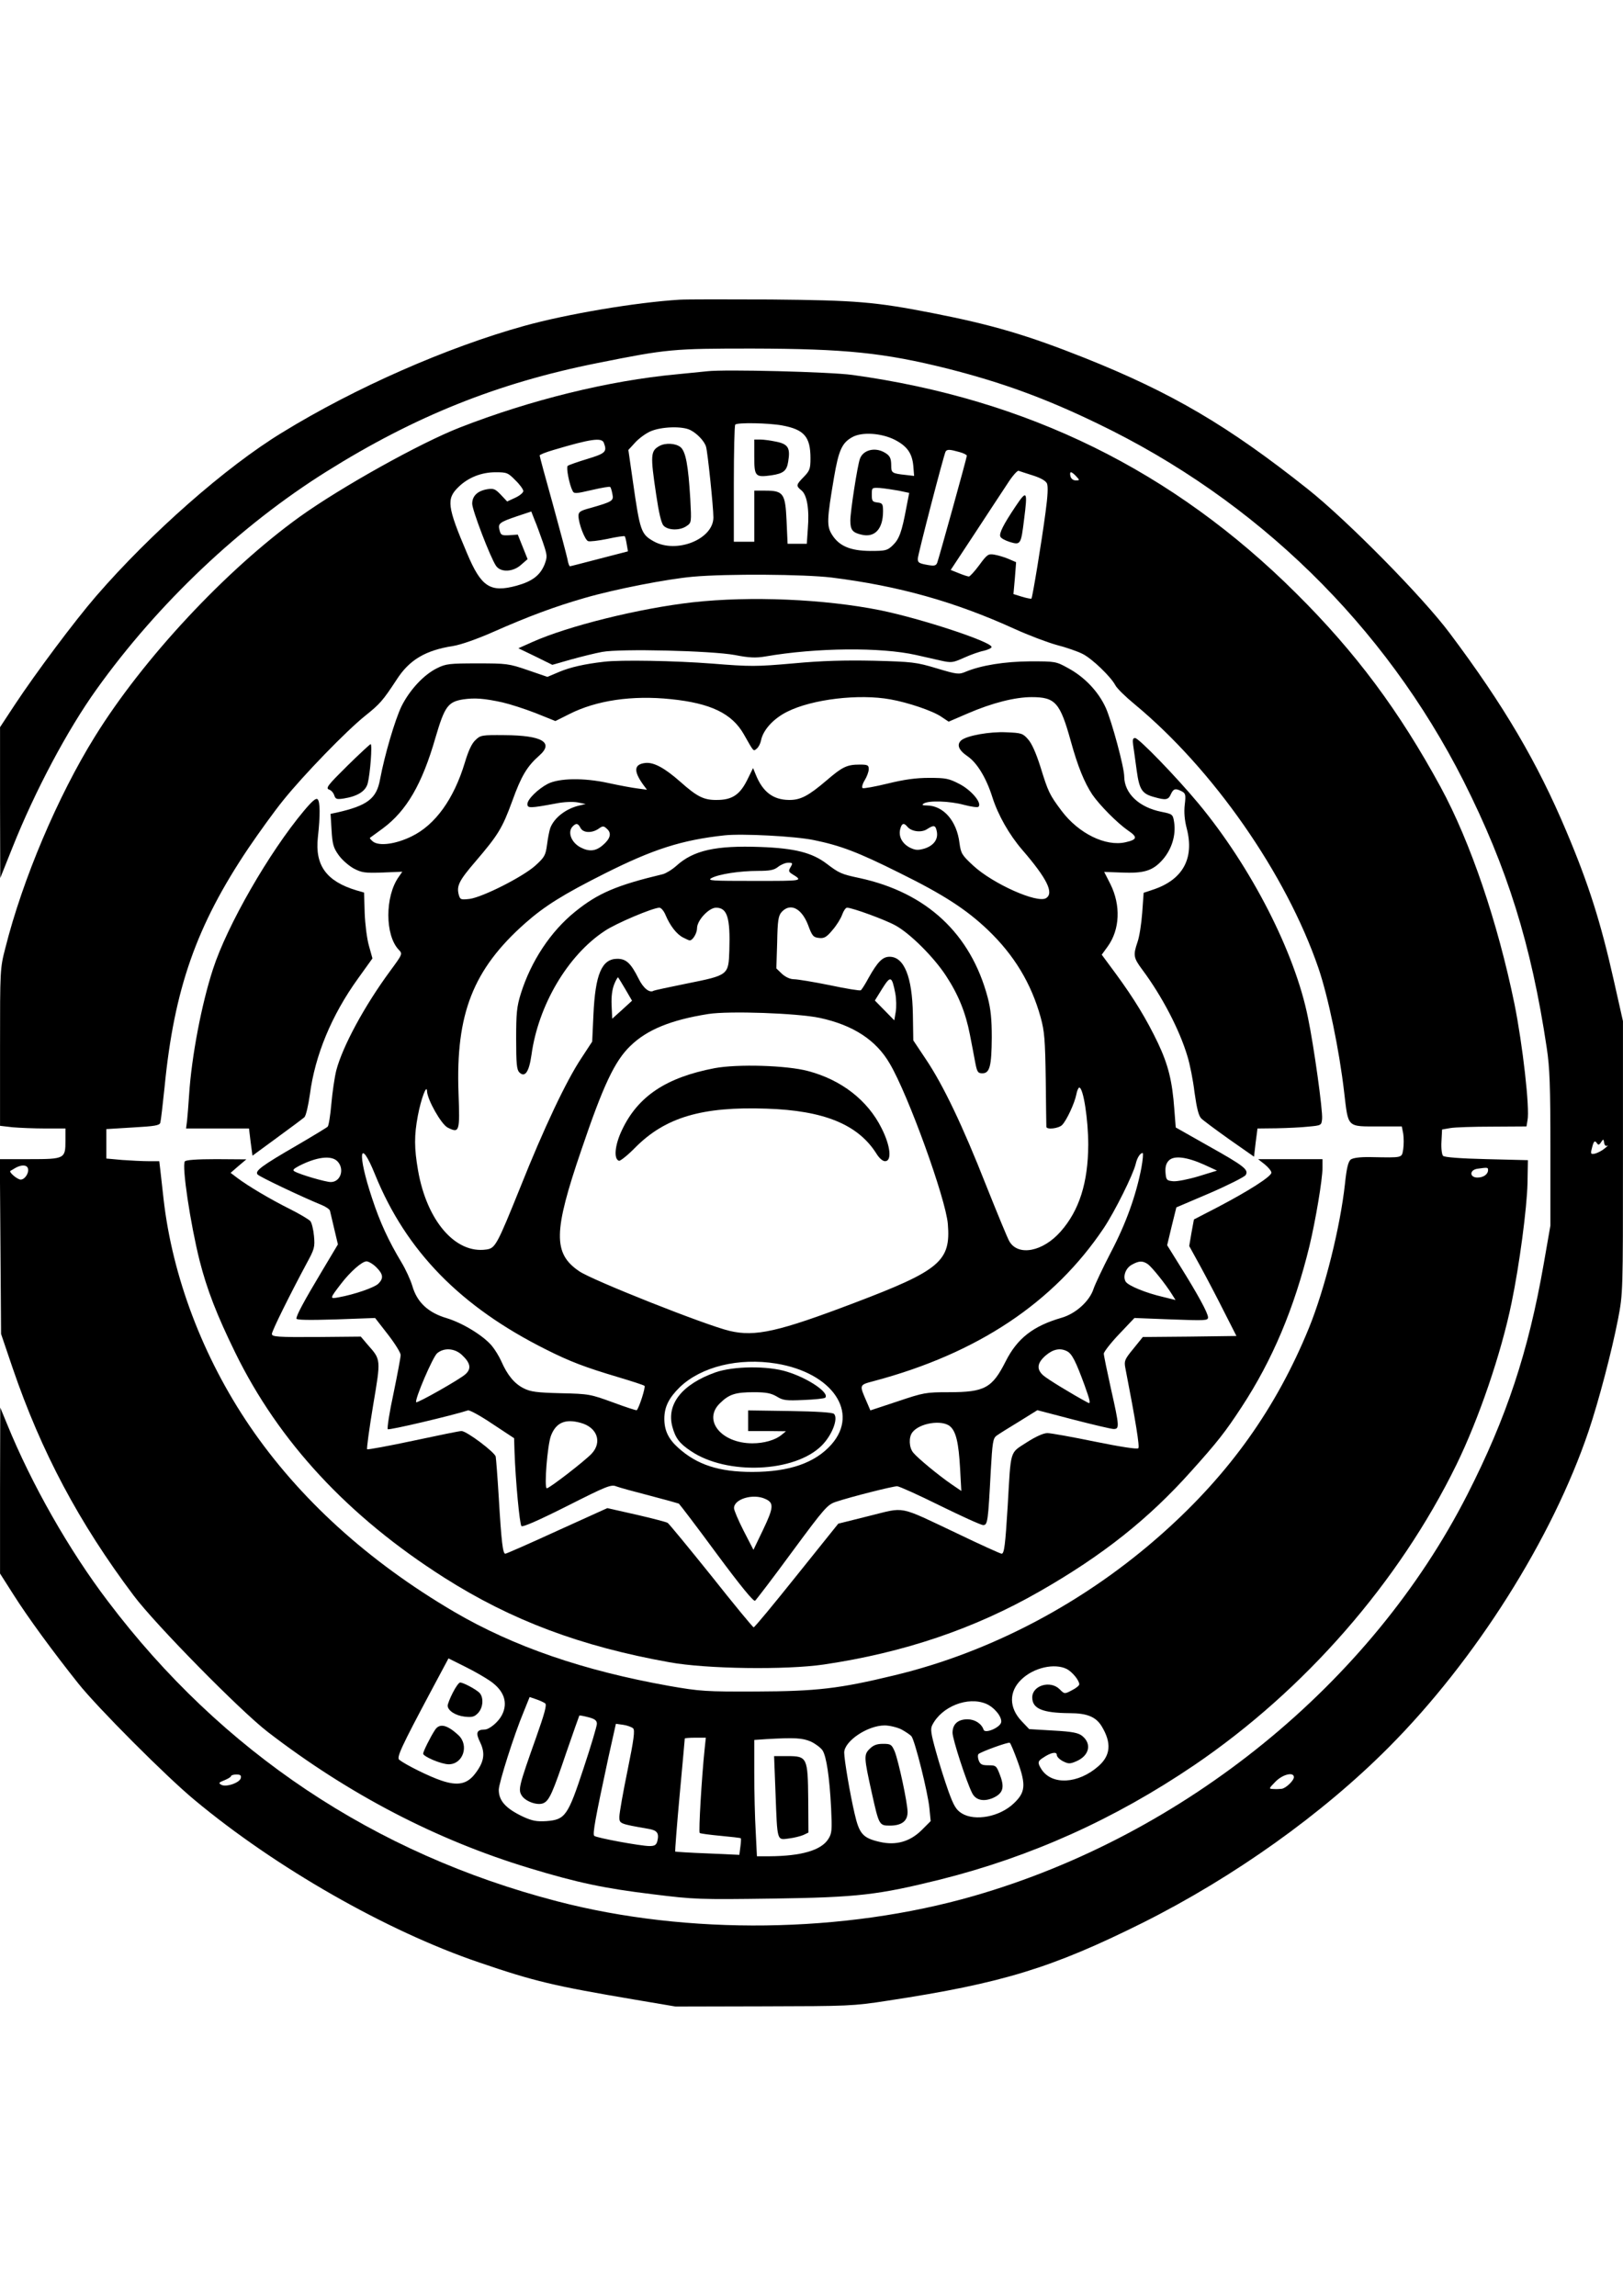 <?xml version="1.0" encoding="UTF-8" standalone="yes"?>
<svg version="1.0" xmlns="http://www.w3.org/2000/svg" width="210mm" height="297mm" viewBox="0 0 794 1123" preserveAspectRatio="xMidYMid meet">
  <g transform="translate(0,1123) scale(0.1,-0.1)" fill="#000000" stroke="none">
    <path d="M3325 9764 c-214 -13 -551 -70 -760 -128 -378 -105 -827 -302 -1185
-522 -276 -168 -645 -494 -910 -800 -107 -124 -293 -373 -397 -530 l-73 -111
0 -369 1 -369 60 150 c110 276 269 575 411 773 301 421 704 802 1126 1066 431
270 837 433 1324 530 344 69 369 71 758 71 454 -1 644 -20 959 -99 263 -67
475 -144 731 -268 779 -375 1404 -986 1790 -1748 214 -425 331 -798 407 -1305
15 -99 18 -186 18 -495 l0 -375 -33 -189 c-75 -429 -182 -751 -373 -1126 -471
-925 -1383 -1667 -2415 -1964 -635 -183 -1399 -193 -2039 -26 -893 232 -1640
730 -2197 1467 -189 248 -374 573 -494 868 l-33 80 -1 -406 0 -406 65 -102
c70 -111 193 -279 318 -436 94 -118 431 -456 569 -570 396 -330 938 -640 1391
-794 272 -93 365 -115 767 -183 l195 -33 430 1 c416 1 436 1 610 28 559 85
802 160 1246 381 447 224 879 532 1204 859 424 426 799 1020 977 1546 50 149
113 389 144 548 24 126 24 129 24 792 l0 665 -45 200 c-64 285 -123 471 -232
729 -142 337 -306 616 -570 968 -131 176 -502 552 -693 704 -390 310 -665 472
-1093 643 -282 112 -451 162 -747 220 -282 55 -372 62 -790 66 -212 1 -412 1
-445 -1z m4538 -4138 c7 3 1 -3 -13 -14 -13 -11 -35 -22 -47 -25 -20 -4 -22
-1 -16 22 9 38 14 45 25 30 7 -11 11 -11 21 4 11 17 12 16 15 -3 2 -12 8 -18
15 -14z m-6685 -3093 c-4 -23 -73 -47 -96 -33 -14 8 -12 11 16 22 17 7 32 16
32 20 0 4 12 8 26 8 19 0 25 -4 22 -17z m5152 4 c0 -17 -40 -55 -60 -57 -8 -1
-26 -2 -39 -1 -25 1 -25 1 9 36 35 36 90 49 90 22z"/>
    <path d="M3460 9414 c-19 -2 -87 -9 -150 -15 -332 -31 -714 -125 -1060 -260
-193 -75 -582 -292 -784 -437 -361 -260 -766 -694 -1002 -1075 -181 -291 -354
-699 -438 -1034 -26 -100 -26 -106 -26 -486 l0 -384 61 -7 c34 -3 106 -6 160
-6 l99 0 0 -59 c0 -89 -3 -91 -176 -91 l-145 0 3 -427 3 -428 56 -165 c141
-413 326 -760 593 -1115 105 -140 521 -563 656 -667 396 -305 827 -529 1280
-666 234 -71 365 -99 605 -128 202 -25 224 -26 585 -21 418 6 516 18 819 93
446 112 853 295 1244 560 540 367 1000 893 1282 1469 110 225 219 544 270 792
39 188 75 463 78 585 l2 113 -202 5 c-127 3 -206 9 -213 16 -6 6 -10 36 -8 70
l3 59 40 7 c22 4 115 7 206 7 l167 1 5 30 c12 57 -24 372 -64 570 -82 399
-215 791 -361 1060 -203 373 -415 658 -706 947 -603 601 -1316 951 -2172 1069
-109 15 -624 28 -710 18z m366 -265 c108 -20 139 -55 139 -161 0 -51 -4 -61
-32 -90 -39 -40 -40 -44 -12 -67 27 -22 39 -91 31 -188 l-5 -73 -47 0 -47 0
-5 112 c-6 134 -15 148 -104 148 l-54 0 0 -125 0 -125 -50 0 -50 0 0 283 c0
156 3 287 7 290 10 11 164 8 229 -4z m-448 -23 c33 -17 68 -54 76 -81 8 -26
36 -296 36 -346 0 -107 -181 -179 -292 -117 -62 35 -67 49 -102 294 l-22 153
33 36 c18 20 52 45 75 55 52 23 156 27 196 6z m999 -47 c60 -31 85 -65 91
-127 l4 -50 -43 5 c-65 7 -69 10 -69 45 0 39 -7 51 -37 67 -46 24 -101 9 -116
-33 -12 -31 -47 -258 -47 -302 0 -45 10 -59 53 -69 66 -17 107 27 107 114 0
36 -3 40 -27 43 -25 3 -28 7 -28 38 0 35 0 35 40 33 22 -2 63 -8 91 -13 l52
-11 -14 -72 c-22 -119 -35 -154 -66 -184 -27 -26 -35 -28 -111 -28 -98 1 -152
24 -187 80 -26 42 -25 72 10 279 23 134 39 170 90 198 47 26 141 20 207 -13z
m-1423 -15 c17 -44 8 -52 -81 -79 -49 -15 -92 -30 -96 -34 -8 -8 8 -91 24
-122 7 -15 16 -14 94 4 47 11 88 18 90 15 3 -2 8 -18 11 -35 7 -33 0 -37 -108
-68 -49 -13 -58 -19 -58 -38 0 -37 31 -118 47 -124 8 -3 51 2 95 11 44 10 82
15 84 13 3 -3 7 -20 10 -39 l6 -35 -139 -36 c-77 -20 -142 -37 -145 -37 -3 0
-9 16 -12 35 -4 19 -36 140 -71 267 -36 128 -65 236 -65 240 0 4 30 16 68 27
181 54 236 62 246 35z m1739 -45 c20 -5 37 -14 37 -18 0 -10 -136 -499 -145
-524 -6 -14 -14 -16 -44 -11 -46 8 -51 12 -51 31 0 19 128 511 136 524 7 12
21 11 67 -2z m361 -115 c38 -12 62 -26 68 -39 6 -15 4 -60 -7 -141 -19 -144
-64 -417 -69 -422 -2 -2 -23 2 -46 9 l-42 13 7 78 6 78 -37 16 c-21 9 -52 18
-70 21 -29 5 -35 1 -73 -51 -23 -31 -46 -56 -51 -56 -5 0 -27 7 -49 16 l-40
16 116 176 c64 97 136 208 161 245 24 38 49 66 55 64 7 -2 38 -13 71 -23z
m-2533 -23 c22 -21 39 -45 39 -53 0 -8 -18 -23 -40 -33 l-39 -18 -31 33 c-27
28 -35 32 -66 27 -48 -8 -74 -33 -74 -71 0 -31 88 -261 116 -303 22 -34 84
-32 124 5 l31 27 -24 60 -24 60 -41 -3 c-37 -2 -42 0 -48 24 -9 33 -2 39 83
68 l72 24 16 -41 c10 -23 28 -73 41 -110 22 -65 22 -70 8 -108 -22 -54 -61
-83 -137 -104 -129 -35 -173 -6 -242 158 -98 230 -102 267 -42 325 47 46 112
72 181 72 55 0 61 -2 97 -39z m2744 19 c18 -19 17 -20 -2 -20 -12 0 -23 8 -26
20 -3 11 -2 20 2 20 5 0 16 -9 26 -20z m-1197 -495 c328 -41 603 -118 897
-252 66 -30 158 -65 205 -78 47 -12 104 -32 127 -44 46 -23 137 -111 159 -152
7 -15 50 -57 95 -94 384 -318 741 -830 899 -1290 48 -141 102 -400 126 -608
21 -176 11 -167 174 -167 l108 0 7 -36 c3 -20 3 -54 0 -75 -8 -44 2 -42 -160
-39 -52 1 -86 -4 -97 -12 -12 -10 -20 -41 -28 -118 -23 -211 -98 -513 -176
-705 -160 -392 -388 -712 -713 -1002 -379 -339 -841 -584 -1316 -698 -268 -65
-380 -78 -675 -79 -249 -1 -275 1 -425 27 -421 75 -761 192 -1052 362 -423
248 -761 556 -1002 910 -229 337 -378 731 -421 1110 -6 55 -13 119 -16 143
l-5 42 -53 0 c-29 0 -87 3 -129 6 l-77 7 0 72 0 72 130 8 c108 6 130 10 134
23 3 10 12 88 21 175 47 481 156 790 410 1168 51 75 127 181 171 235 98 122
309 340 402 414 71 57 85 73 152 175 62 97 141 144 276 165 38 6 118 34 197
69 172 76 301 124 447 166 148 43 405 93 530 104 168 15 545 12 678 -4z
m-3932 -2889 c8 -21 -14 -56 -35 -56 -16 0 -60 37 -50 43 2 1 13 7 24 14 28
16 55 16 61 -1z m7144 -9 c0 -21 -22 -37 -52 -37 -39 0 -40 37 0 43 49 7 52 7
52 -6z m-4883 -2499 c69 -47 90 -107 58 -168 -17 -33 -61 -70 -84 -70 -40 -1
-45 -16 -22 -63 26 -54 19 -96 -24 -152 -39 -52 -85 -62 -165 -35 -58 19 -175
77 -207 102 -14 11 10 63 155 335 l86 161 80 -40 c45 -22 100 -54 123 -70z
m2822 58 c28 -15 61 -56 61 -75 0 -6 -16 -19 -36 -29 -36 -19 -36 -19 -60 5
-45 45 -134 19 -134 -40 0 -55 50 -76 183 -77 85 0 128 -18 156 -63 50 -82 45
-144 -16 -197 -98 -86 -226 -93 -277 -16 -21 33 -20 41 7 58 38 26 67 31 67
14 0 -9 13 -22 30 -31 26 -13 34 -14 64 -1 65 27 79 86 30 125 -19 15 -49 21
-142 26 l-117 7 -37 39 c-62 65 -63 144 -2 203 60 59 163 82 223 52z m-2552
-168 c9 -7 -3 -50 -44 -166 -86 -242 -89 -256 -70 -286 20 -30 81 -50 108 -35
27 14 44 53 110 248 33 96 62 177 63 179 2 2 22 -2 45 -8 31 -8 41 -16 41 -32
0 -11 -29 -109 -65 -217 -77 -234 -90 -252 -182 -259 -47 -3 -69 1 -113 21
-85 40 -120 78 -120 132 0 33 75 270 122 382 l29 72 32 -11 c18 -6 37 -15 44
-20z m2157 -2 c40 -17 78 -63 74 -90 -4 -26 -79 -58 -86 -37 -10 30 -43 51
-79 51 -47 0 -73 -24 -73 -66 0 -31 68 -240 96 -295 17 -34 54 -43 99 -25 51
22 61 50 38 111 -18 48 -20 50 -57 50 -32 0 -40 4 -48 24 -5 14 -5 27 -1 31
14 12 146 60 153 55 4 -2 22 -45 40 -95 40 -112 36 -148 -20 -201 -69 -66
-190 -89 -255 -49 -27 17 -39 36 -65 108 -17 48 -45 135 -61 194 -25 89 -28
111 -18 130 46 91 174 141 263 104z m-1727 -120 c10 -9 4 -54 -27 -206 -22
-107 -40 -209 -40 -227 0 -34 0 -34 143 -59 42 -7 52 -21 43 -59 -5 -20 -13
-25 -39 -25 -42 0 -260 40 -270 50 -9 8 6 89 69 382 l37 166 36 -5 c20 -3 41
-11 48 -17z m1312 -5 c20 -11 43 -26 50 -34 17 -21 81 -277 88 -353 l6 -62
-45 -45 c-56 -55 -124 -75 -203 -57 -83 19 -101 38 -124 138 -22 94 -51 264
-51 299 0 56 114 133 198 133 23 0 60 -9 81 -19z m-962 -98 c-14 -133 -30
-404 -24 -409 3 -3 49 -9 102 -14 53 -5 98 -10 99 -12 2 -1 1 -21 -2 -42 l-5
-39 -155 7 c-86 3 -157 8 -159 9 -1 2 8 126 22 277 14 150 25 274 25 276 0 2
23 4 51 4 l52 0 -6 -57z m520 38 c23 -11 48 -30 57 -43 19 -30 34 -128 42
-283 5 -108 4 -123 -14 -151 -35 -55 -132 -83 -288 -84 l-61 0 -6 122 c-4 66
-7 194 -7 284 l0 163 58 4 c140 8 177 6 219 -12z"/>
    <path d="M3690 8996 c0 -97 5 -102 84 -91 59 9 75 22 82 67 11 66 0 85 -56 97
-28 6 -64 11 -80 11 l-30 0 0 -84z"/>
    <path d="M3225 9048 c-42 -24 -44 -44 -15 -237 13 -89 25 -140 36 -152 22 -24
81 -25 113 -2 24 16 24 18 18 132 -10 165 -22 232 -48 254 -24 19 -74 22 -104
5z"/>
    <path d="M4969 8754 c-61 -91 -82 -133 -75 -149 3 -8 24 -19 46 -26 53 -16 55
-13 70 110 18 140 14 147 -41 65z"/>
    <path d="M3390 8284 c-264 -30 -611 -116 -787 -195 l-67 -30 83 -40 83 -41 91
26 c51 14 119 31 152 37 89 17 535 6 650 -15 71 -14 103 -15 150 -7 249 43
564 46 737 7 35 -8 88 -20 119 -27 54 -12 60 -11 116 14 33 15 76 30 97 34 20
5 37 13 37 18 2 25 -344 139 -545 180 -275 55 -635 70 -916 39z"/>
    <path d="M2955 7993 c-97 -11 -165 -27 -218 -49 l-59 -25 -96 33 c-93 32 -104
33 -247 33 -135 0 -154 -2 -196 -23 -66 -32 -135 -107 -175 -187 -32 -67 -82
-236 -105 -358 -17 -94 -62 -128 -213 -162 l-29 -6 5 -80 c4 -68 9 -86 34
-121 16 -23 49 -52 74 -66 40 -21 55 -23 142 -20 l96 4 -18 -26 c-67 -95 -67
-284 0 -355 20 -21 20 -21 -41 -104 -126 -171 -233 -369 -264 -487 -8 -32 -19
-106 -24 -163 -5 -57 -13 -107 -18 -112 -5 -5 -71 -45 -148 -90 -178 -103
-209 -127 -195 -144 9 -11 215 -109 313 -149 20 -8 39 -21 41 -28 2 -7 11 -47
21 -89 l18 -76 -80 -134 c-88 -147 -123 -213 -123 -229 0 -7 60 -8 193 -4
l192 7 63 -81 c34 -44 62 -89 62 -100 0 -11 -16 -96 -35 -188 -20 -92 -32
-171 -28 -175 6 -6 319 68 392 92 8 3 62 -27 120 -66 l106 -70 2 -65 c5 -144
25 -356 34 -365 6 -6 84 28 223 98 196 99 216 107 242 96 16 -6 89 -26 163
-45 73 -19 137 -37 142 -39 4 -3 88 -113 185 -245 117 -158 181 -236 188 -230
6 5 88 112 181 239 161 218 173 231 215 245 75 25 278 76 299 76 10 0 105 -43
210 -95 106 -52 200 -95 211 -95 22 0 24 18 37 264 8 141 11 160 28 173 11 8
60 39 110 69 l90 56 176 -46 c97 -25 186 -46 197 -46 29 0 29 11 -13 197 -19
86 -35 163 -35 172 1 9 34 52 75 95 l75 79 180 -7 c166 -6 180 -6 180 10 0 21
-51 114 -136 250 l-64 103 22 92 23 93 164 70 c90 39 169 79 175 88 16 26 -6
44 -183 143 l-159 90 -7 90 c-10 138 -30 217 -80 323 -56 117 -116 216 -207
340 l-68 92 29 40 c60 83 65 202 13 306 l-30 59 82 -3 c113 -5 156 8 205 64
44 51 65 120 55 183 -6 38 -8 39 -62 50 -110 22 -181 90 -182 172 0 46 -61
271 -90 336 -36 80 -104 151 -183 194 -61 34 -64 34 -187 34 -125 -1 -239 -19
-316 -51 -33 -14 -42 -13 -142 17 -100 30 -119 32 -306 37 -144 3 -255 0 -395
-13 -183 -16 -209 -16 -397 -1 -180 14 -449 19 -529 9z m-496 -199 c35 -8 107
-31 161 -52 l97 -39 68 34 c132 67 307 93 498 73 194 -20 298 -70 356 -172 50
-88 46 -84 63 -70 9 7 18 25 21 40 10 52 62 108 129 141 122 61 350 88 504 60
85 -15 207 -56 249 -85 l36 -24 93 40 c120 52 232 80 313 80 116 0 139 -26
192 -217 34 -123 66 -201 105 -260 36 -52 122 -139 174 -175 49 -33 46 -45
-12 -58 -97 -22 -229 43 -312 153 -60 80 -66 93 -104 216 -21 66 -42 114 -60
134 -26 30 -33 32 -107 35 -80 4 -192 -16 -220 -39 -24 -21 -14 -48 30 -78 47
-32 92 -106 122 -201 28 -88 83 -184 146 -257 121 -140 156 -211 117 -236 -42
-28 -261 70 -357 159 -55 51 -60 59 -67 110 -13 108 -78 183 -159 184 -23 0
-27 3 -15 10 24 15 126 12 196 -7 35 -9 67 -14 71 -9 18 18 -35 81 -93 111
-52 27 -67 30 -148 30 -66 0 -122 -8 -204 -28 -62 -15 -117 -25 -122 -22 -5 3
-1 20 10 38 11 18 20 42 20 55 0 19 -5 22 -44 22 -63 0 -85 -11 -163 -78 -88
-75 -127 -96 -184 -95 -77 1 -127 39 -161 122 l-14 34 -29 -59 c-36 -72 -74
-97 -148 -97 -64 -1 -97 16 -179 89 -76 67 -129 96 -170 92 -57 -6 -60 -39
-11 -107 l18 -24 -45 6 c-25 3 -90 15 -145 27 -119 26 -239 24 -295 -4 -48
-25 -100 -76 -100 -99 0 -21 12 -21 141 3 40 8 82 9 105 5 l39 -8 -30 -7 c-66
-15 -124 -60 -143 -110 -5 -14 -12 -51 -16 -82 -7 -52 -12 -61 -57 -102 -61
-55 -257 -154 -321 -163 -44 -5 -47 -4 -54 21 -11 43 2 69 82 162 111 130 131
162 180 296 44 122 72 169 132 222 73 64 15 99 -170 100 -110 1 -118 0 -142
-24 -18 -16 -35 -53 -52 -110 -54 -179 -145 -305 -260 -361 -77 -38 -158 -49
-189 -26 -11 9 -18 17 -15 19 3 2 31 23 63 46 116 86 192 217 257 443 45 153
61 176 136 188 56 8 102 5 193 -15z m381 -614 c13 -25 56 -26 88 -4 21 15 25
15 42 -1 23 -21 16 -48 -22 -80 -34 -29 -66 -32 -108 -10 -46 24 -65 76 -38
103 17 17 26 15 38 -8z m1599 6 c20 -24 69 -30 96 -12 34 22 42 20 48 -11 8
-39 -16 -70 -61 -84 -32 -9 -44 -8 -71 5 -38 20 -56 55 -47 90 7 29 18 33 35
12z m-459 -65 c132 -27 217 -59 423 -162 213 -105 325 -178 429 -277 129 -123
213 -262 259 -428 19 -69 22 -109 25 -304 1 -124 3 -228 3 -232 2 -15 60 -8
77 9 22 22 62 108 70 151 3 17 10 32 14 32 20 0 44 -157 44 -280 -1 -185 -44
-321 -135 -424 -87 -99 -208 -122 -251 -48 -9 15 -59 137 -113 272 -116 295
-211 493 -295 618 l-62 93 -2 127 c-3 184 -43 282 -114 282 -34 0 -58 -24
-102 -102 -17 -32 -35 -60 -39 -62 -4 -3 -72 8 -152 25 -79 16 -158 29 -174
29 -19 0 -41 10 -59 26 l-28 27 4 127 c2 109 6 131 22 149 42 46 97 19 129
-63 20 -55 26 -61 54 -64 25 -3 37 4 66 39 20 23 41 57 47 75 7 19 17 34 24
34 25 0 187 -59 237 -87 70 -38 187 -154 247 -246 61 -93 96 -180 117 -288 9
-46 21 -108 26 -136 9 -47 13 -53 35 -53 36 0 45 35 46 175 0 90 -5 139 -20
196 -83 312 -299 513 -627 584 -90 19 -100 24 -162 71 -70 53 -155 75 -323 81
-218 8 -327 -16 -411 -92 -21 -19 -51 -37 -66 -41 -226 -54 -318 -93 -430
-184 -119 -96 -215 -241 -265 -400 -20 -64 -23 -96 -23 -222 0 -120 3 -150 15
-163 28 -28 48 1 60 85 33 242 177 487 358 606 54 37 237 114 268 114 8 0 22
-16 30 -36 22 -52 54 -94 86 -110 15 -8 29 -14 32 -14 15 0 36 35 36 60 0 38
58 100 93 100 55 0 70 -49 65 -209 -4 -121 -4 -121 -208 -162 -85 -17 -158
-33 -162 -35 -20 -13 -51 12 -74 59 -38 76 -61 97 -104 97 -76 0 -108 -75
-117 -275 l-6 -130 -53 -81 c-74 -111 -184 -344 -298 -630 -115 -285 -123
-300 -167 -306 -151 -22 -291 140 -334 387 -19 109 -19 172 -1 267 16 85 44
158 45 120 2 -42 69 -160 100 -177 59 -30 61 -22 54 169 -14 387 71 604 326
830 95 84 186 141 389 243 237 119 376 164 587 187 86 9 342 -4 435 -23z
m-112 -132 c-11 -18 -10 -23 5 -33 58 -36 59 -35 -183 -35 -208 0 -232 1 -209
14 35 19 138 35 227 35 59 0 79 4 99 20 14 11 36 20 49 20 22 0 23 -2 12 -21z
m-808 -599 l32 -55 -48 -44 -49 -44 -3 66 c-2 43 3 78 13 103 8 20 17 35 19
33 2 -2 18 -29 36 -59z m1320 -19 c5 -27 6 -68 2 -91 l-7 -41 -47 48 -48 49
36 58 c41 65 47 63 64 -23z m-370 -120 c163 -35 276 -108 343 -224 90 -152
274 -661 284 -784 15 -182 -38 -227 -457 -386 -371 -141 -485 -167 -611 -137
-115 27 -673 248 -736 292 -128 87 -126 193 11 593 107 316 163 435 240 509
81 79 198 127 381 156 102 16 436 4 545 -19z m-2175 -767 c152 -374 418 -646
836 -855 117 -59 191 -87 352 -135 67 -20 126 -39 130 -43 6 -6 -26 -107 -38
-119 -2 -2 -54 15 -116 38 -110 40 -117 42 -255 45 -119 3 -148 7 -182 24 -46
23 -80 65 -109 131 -11 25 -32 59 -47 77 -42 50 -142 111 -220 135 -92 27
-146 78 -169 158 -9 30 -33 82 -53 115 -63 105 -105 195 -144 314 -73 219 -62
305 15 115z m3749 34 c-26 -135 -75 -272 -149 -413 -40 -77 -78 -158 -85 -179
-19 -60 -87 -122 -157 -142 -138 -40 -216 -100 -273 -213 -66 -131 -103 -151
-278 -151 -113 0 -123 -2 -251 -45 l-133 -44 -18 42 c-37 85 -38 82 37 102
506 135 879 384 1123 748 54 81 143 260 156 313 7 31 22 54 34 54 4 0 1 -33
-6 -72z m-3934 32 c37 -37 17 -102 -32 -102 -25 0 -149 36 -177 52 -11 6 -6
12 20 26 87 45 159 54 189 24z m4241 -17 l63 -29 -91 -28 c-50 -15 -106 -26
-124 -24 -31 3 -34 6 -37 41 -2 27 2 45 15 59 24 27 87 20 174 -19z m-4050
-502 c34 -34 36 -54 10 -80 -19 -19 -117 -53 -195 -67 -44 -8 -44 -7 12 66 46
60 103 110 125 110 10 0 32 -13 48 -29z m3775 15 c20 -15 85 -95 118 -148 l17
-27 -61 15 c-83 19 -171 55 -183 75 -15 25 0 67 31 83 34 19 52 20 78 2z
m-3357 -443 c43 -40 48 -68 18 -95 -27 -25 -236 -143 -241 -137 -9 11 82 224
103 240 34 28 85 24 120 -8z m2962 17 c24 -13 42 -49 85 -166 28 -78 31 -93
16 -85 -80 43 -201 117 -219 134 -33 30 -29 60 12 96 37 32 72 39 106 21z
m-1423 -60 c274 -45 407 -239 270 -395 -80 -91 -207 -135 -388 -135 -163 0
-270 35 -362 118 -48 43 -68 85 -68 142 0 58 22 102 76 155 105 100 287 145
472 115z m-957 -290 c81 -22 106 -95 53 -151 -34 -36 -206 -169 -219 -169 -14
0 3 215 21 259 25 63 70 82 145 61z m1807 -17 c29 -25 42 -80 49 -207 l6 -109
-47 32 c-63 43 -167 129 -188 155 -21 25 -23 75 -5 99 34 46 145 64 185 30z
m-904 -355 c43 -19 41 -42 -10 -149 l-48 -100 -48 93 c-26 51 -47 101 -47 110
-2 45 93 74 153 46z"/>
    <path d="M3496 6005 c-236 -45 -375 -137 -453 -302 -35 -73 -42 -142 -15 -151
6 -2 43 27 80 65 147 148 327 201 642 190 280 -9 447 -77 537 -219 14 -23 31
-38 43 -38 34 0 27 74 -17 161 -68 137 -197 237 -360 280 -105 28 -345 35
-457 14z"/>
    <path d="M3500 4517 c-163 -58 -240 -155 -211 -265 15 -56 35 -83 91 -120 176
-119 508 -105 640 27 51 51 82 133 60 155 -7 7 -84 12 -215 14 l-205 3 0 -50
0 -51 93 0 92 -1 -23 -19 c-30 -24 -84 -40 -141 -40 -153 0 -245 114 -158 197
44 43 75 53 165 53 61 0 84 -5 112 -21 30 -19 46 -21 132 -17 53 2 100 7 105
11 23 23 -82 95 -186 127 -94 30 -263 28 -351 -3z"/>
    <path d="M5544 7583 c3 -21 11 -76 17 -122 13 -94 26 -114 86 -130 56 -16 69
-14 81 14 13 28 23 30 54 14 18 -10 20 -17 14 -66 -4 -36 -1 -74 10 -116 38
-147 -20 -251 -166 -299 l-45 -15 -7 -98 c-4 -54 -14 -118 -23 -143 -22 -65
-20 -77 24 -136 96 -129 182 -294 220 -422 12 -38 28 -118 35 -178 11 -78 20
-114 33 -127 10 -10 72 -56 138 -103 l120 -84 8 69 9 69 91 1 c51 1 121 4 157
8 64 6 65 6 68 38 4 39 -40 356 -69 495 -64 320 -278 737 -536 1048 -109 131
-292 320 -310 320 -11 0 -13 -9 -9 -37z"/>
    <path d="M1698 7483 c-93 -92 -106 -108 -89 -115 11 -3 22 -16 26 -28 6 -19
12 -21 46 -16 69 11 108 36 118 75 12 47 23 191 14 191 -3 0 -55 -48 -115
-107z"/>
    <path d="M1486 7263 c-170 -203 -375 -560 -444 -773 -56 -171 -105 -428 -117
-615 -3 -49 -8 -107 -10 -127 l-5 -38 154 0 154 0 8 -66 9 -67 120 88 c66 48
126 93 134 100 8 8 19 57 27 112 25 191 106 387 235 566 l71 99 -17 61 c-10
34 -19 107 -21 161 l-3 100 -38 11 c-146 44 -203 122 -188 259 12 108 11 174
-1 186 -8 8 -26 -7 -68 -57z"/>
    <path d="M904 5549 c-15 -24 27 -304 72 -484 36 -142 84 -266 174 -450 214
-438 553 -803 1023 -1102 329 -209 667 -336 1102 -414 182 -33 569 -38 755
-11 392 58 737 175 1055 357 310 177 534 355 743 589 126 140 167 192 246 313
151 230 258 484 332 787 30 125 64 326 64 384 l0 42 -157 0 -158 0 33 -26 c17
-14 32 -32 32 -40 0 -19 -114 -91 -263 -169 l-116 -60 -12 -65 -11 -65 55
-100 c30 -55 82 -154 115 -220 l61 -120 -229 -3 -229 -2 -46 -57 c-42 -51 -46
-60 -40 -92 52 -267 71 -388 64 -395 -5 -6 -88 7 -211 32 -112 23 -217 42
-234 42 -19 0 -57 -17 -102 -46 -83 -54 -76 -30 -92 -309 -12 -195 -17 -235
-30 -235 -5 0 -103 44 -217 99 -294 139 -251 130 -430 86 l-152 -38 -203 -253
c-112 -140 -206 -254 -211 -254 -4 0 -98 114 -208 253 -111 138 -207 255 -213
258 -6 4 -75 22 -153 40 l-142 32 -245 -111 c-135 -62 -249 -112 -254 -112
-12 0 -19 55 -32 275 -6 99 -13 189 -15 200 -4 21 -142 125 -167 125 -7 1
-113 -21 -235 -47 -122 -26 -225 -45 -227 -42 -3 3 10 98 29 213 39 231 39
224 -27 299 l-33 39 -217 -2 c-191 -1 -218 1 -218 15 0 15 89 194 170 345 38
70 41 79 36 134 -3 32 -11 65 -18 73 -7 8 -52 35 -100 59 -96 48 -204 112
-257 152 l-33 25 38 33 39 33 -147 1 c-96 0 -149 -4 -154 -11z"/>
    <path d="M2215 2950 c-14 -27 -25 -56 -25 -63 0 -24 38 -49 83 -54 37 -4 48
-1 66 18 26 28 28 80 4 101 -22 19 -78 48 -92 48 -6 0 -22 -22 -36 -50z"/>
    <path d="M2128 2768 c-22 -33 -58 -106 -58 -116 0 -14 89 -52 125 -52 70 0
101 92 48 142 -56 52 -93 60 -115 26z"/>
    <path d="M4254 2675 c-28 -28 -28 -40 11 -215 35 -157 36 -160 88 -160 58 0
87 22 87 66 0 45 -44 249 -63 297 -15 34 -19 37 -57 37 -30 0 -47 -6 -66 -25z"/>
    <path d="M3794 2458 c9 -237 6 -229 65 -221 25 3 57 11 71 17 l25 12 -1 162
c-2 205 -5 212 -101 212 l-66 0 7 -182z"/>
  </g>
</svg>